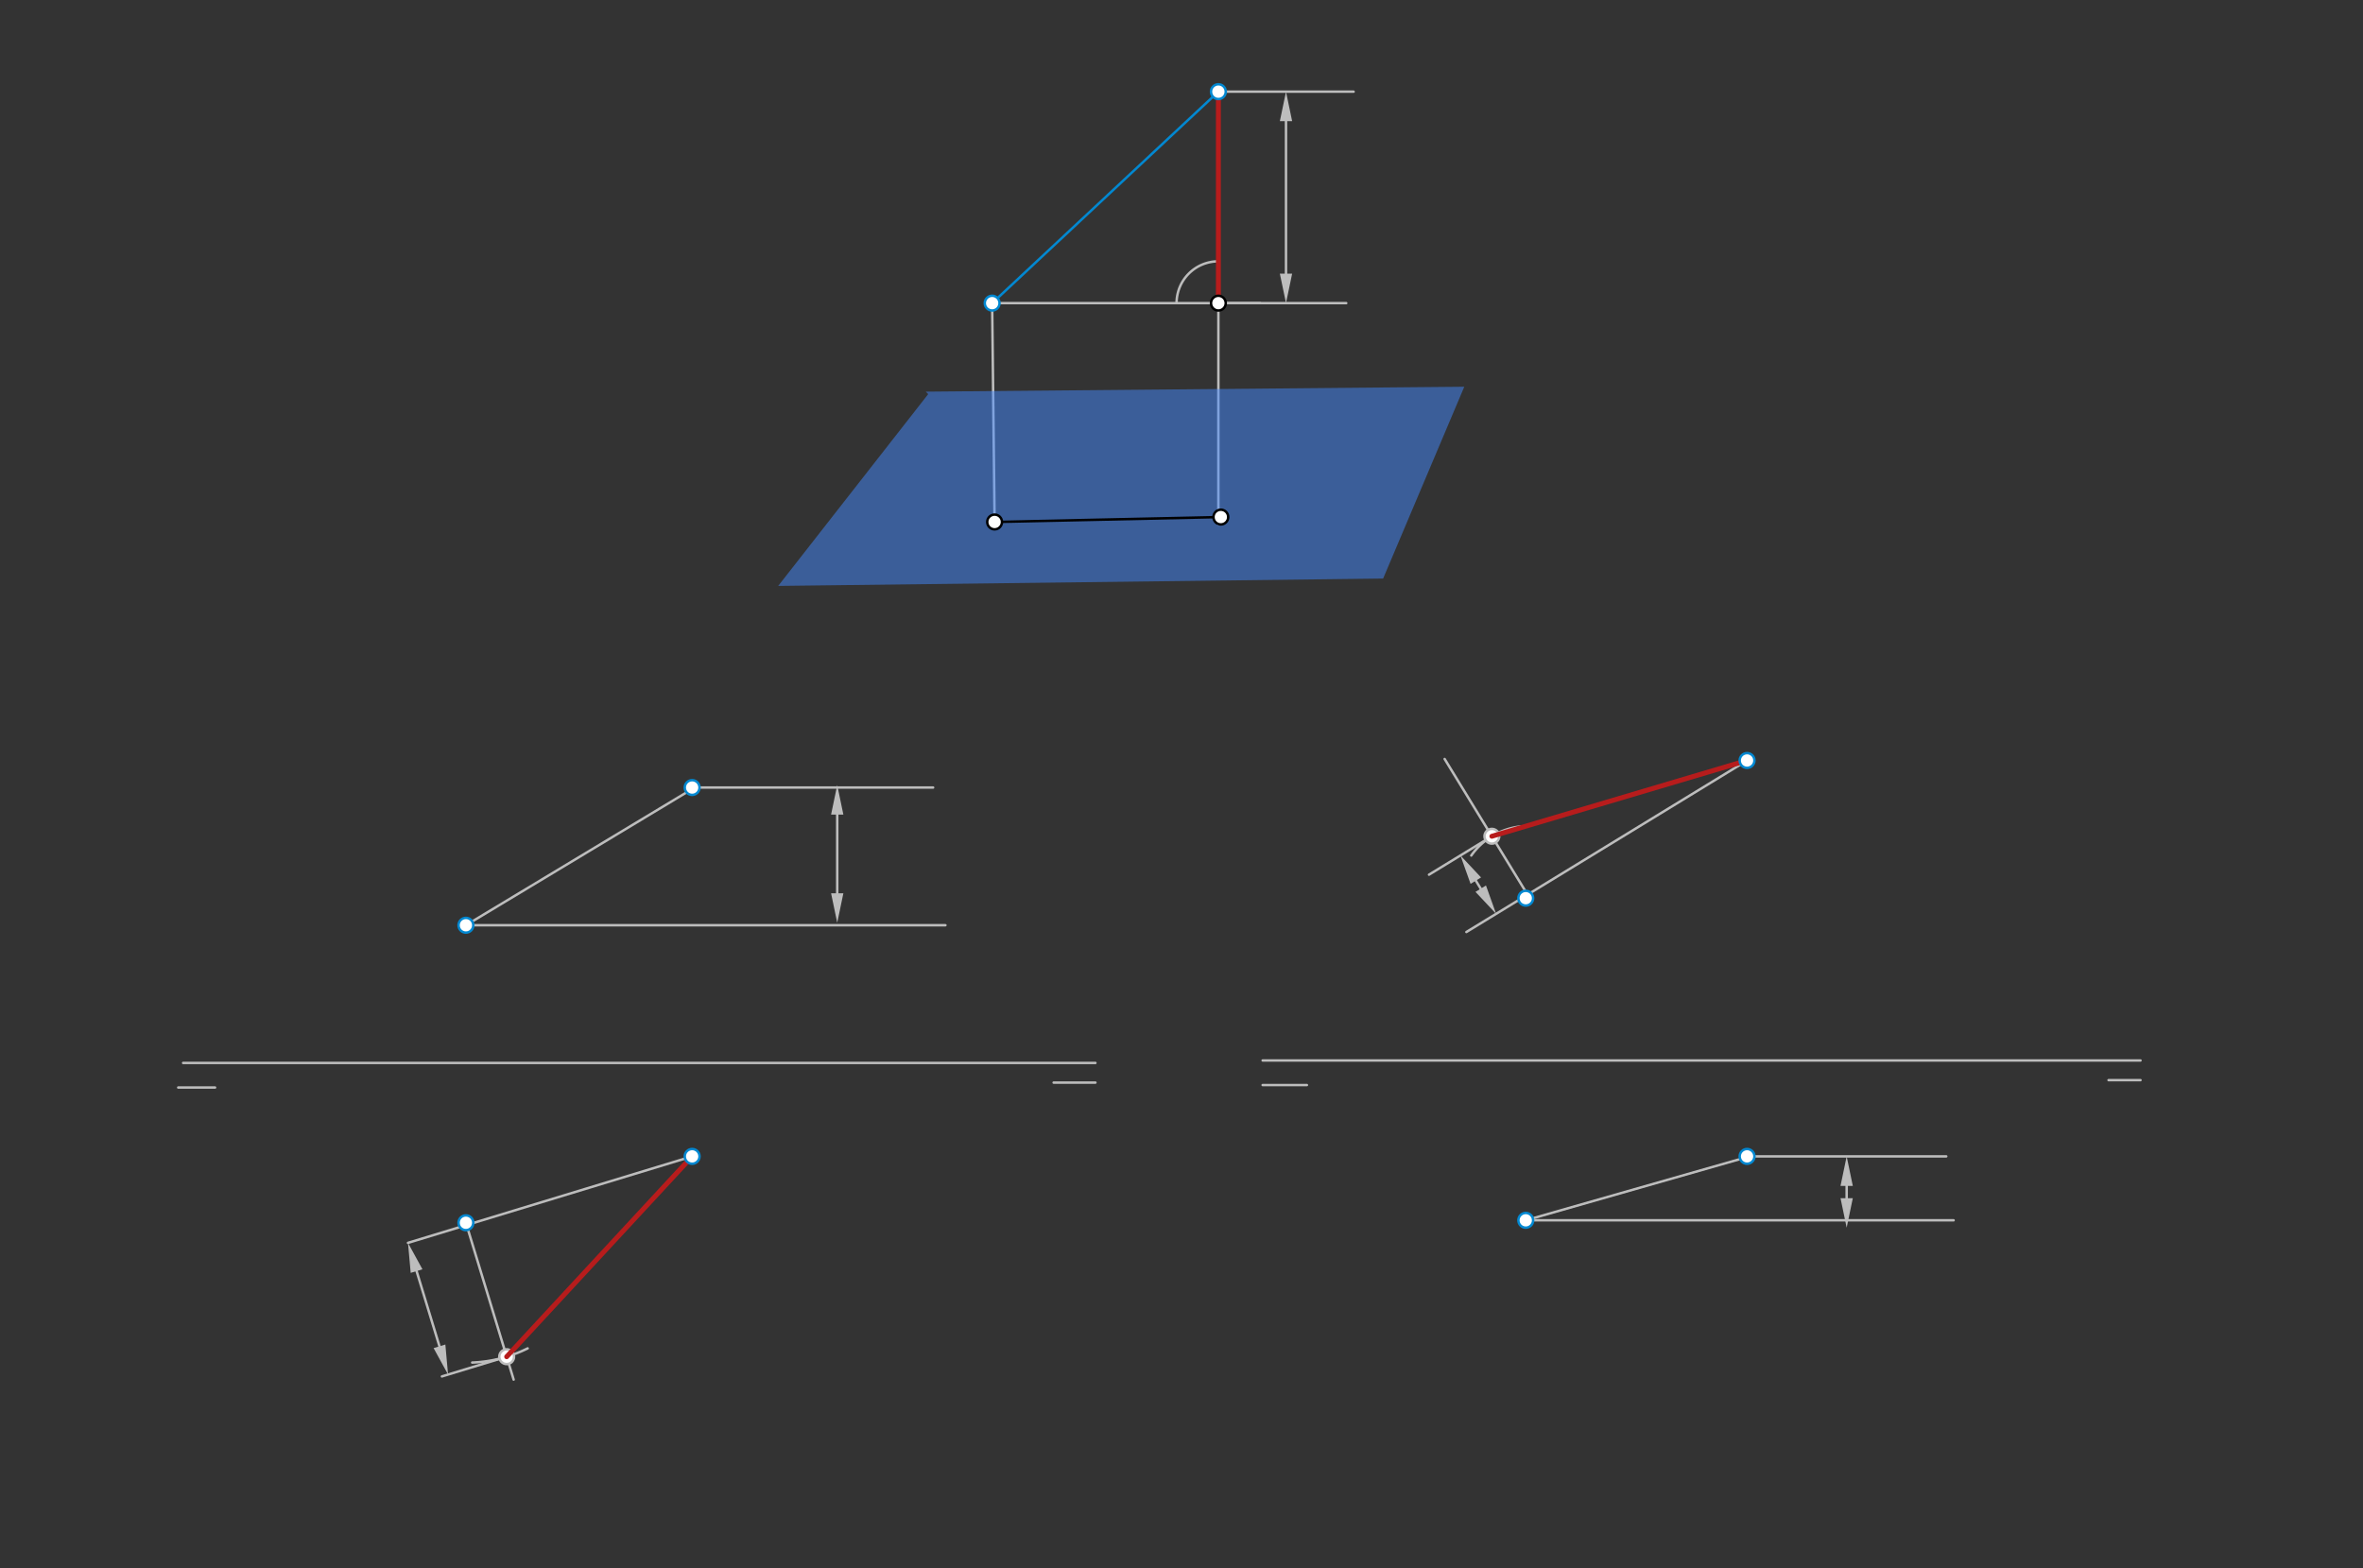 <svg xmlns="http://www.w3.org/2000/svg" class="svg--1it" height="100%" preserveAspectRatio="xMidYMid meet" viewBox="0 0 960.945 637.795" width="100%"><rect x="0" y="0" width="960.945" height="637.795" fill="#333333" stroke="none"/><defs><marker id="marker-arrow" markerHeight="16" markerUnits="userSpaceOnUse" markerWidth="24" orient="auto-start-reverse" refX="24" refY="4" viewBox="0 0 24 8"><path d="M 0 0 L 24 4 L 0 8 z" stroke="inherit"></path></marker></defs><g class="aux-layer--1FB"><g class="element--2qn"><line stroke="#BDBDBD" stroke-dasharray="none" stroke-linecap="round" stroke-width="1" x1="74.469" x2="445.469" y1="432.281" y2="432.281"></line></g><g class="element--2qn"><line stroke="#BDBDBD" stroke-dasharray="none" stroke-linecap="round" stroke-width="1" x1="513.469" x2="870.469" y1="431.281" y2="431.281"></line></g><g class="element--2qn"><line stroke="#BDBDBD" stroke-dasharray="none" stroke-linecap="round" stroke-width="1" x1="72.469" x2="87.469" y1="442.281" y2="442.281"></line></g><g class="element--2qn"><line stroke="#BDBDBD" stroke-dasharray="none" stroke-linecap="round" stroke-width="1" x1="428.469" x2="445.469" y1="440.281" y2="440.281"></line></g><g class="element--2qn"><line stroke="#BDBDBD" stroke-dasharray="none" stroke-linecap="round" stroke-width="1" x1="513.469" x2="531.469" y1="441.281" y2="441.281"></line></g><g class="element--2qn"><line stroke="#BDBDBD" stroke-dasharray="none" stroke-linecap="round" stroke-width="1" x1="857.469" x2="870.469" y1="439.281" y2="439.281"></line></g><g class="element--2qn"><line stroke="#BDBDBD" stroke-dasharray="none" stroke-linecap="round" stroke-width="1" x1="495.469" x2="495.469" y1="37.281" y2="213.281"></line></g><g class="element--2qn"><line stroke="#BDBDBD" stroke-dasharray="none" stroke-linecap="round" stroke-width="1" x1="403.469" x2="404.469" y1="123.281" y2="212.281"></line></g><g class="element--2qn"><line stroke="#BDBDBD" stroke-dasharray="none" stroke-linecap="round" stroke-width="1" x1="403.469" x2="512.469" y1="123.281" y2="123.281"></line></g><g class="element--2qn"><path d="M 495.469 106.281 A 17 17 0 0 0 478.469 123.281" fill="none" stroke="#BDBDBD" stroke-dasharray="none" stroke-linecap="round" stroke-width="1"></path></g><g class="element--2qn"><line stroke="#BDBDBD" stroke-dasharray="none" stroke-linecap="round" stroke-width="1" x1="495.469" x2="550.469" y1="37.281" y2="37.281"></line></g><g class="element--2qn"><line stroke="#BDBDBD" stroke-dasharray="none" stroke-linecap="round" stroke-width="1" x1="495.469" x2="547.469" y1="123.281" y2="123.281"></line></g><g class="element--2qn"><line stroke="#BDBDBD" stroke-dasharray="none" stroke-linecap="round" stroke-width="1" x1="522.969" x2="522.969" y1="49.281" y2="111.281"></line><path d="M522.969,37.281 l12,2.5 l0,-5 z" fill="#BDBDBD" stroke="#BDBDBD" stroke-width="0" transform="rotate(90, 522.969, 37.281)"></path><path d="M522.969,123.281 l12,2.5 l0,-5 z" fill="#BDBDBD" stroke="#BDBDBD" stroke-width="0" transform="rotate(270, 522.969, 123.281)"></path></g><g class="element--2qn"><line stroke="#BDBDBD" stroke-dasharray="none" stroke-linecap="round" stroke-width="1" x1="189.469" x2="282.469" y1="376.281" y2="320.281"></line></g><g class="element--2qn"><line stroke="#BDBDBD" stroke-dasharray="none" stroke-linecap="round" stroke-width="1" x1="189.469" x2="281.469" y1="498.281" y2="470.281"></line></g><g class="element--2qn"><line stroke="#BDBDBD" stroke-dasharray="none" stroke-linecap="round" stroke-width="1" x1="191.469" x2="384.469" y1="376.281" y2="376.281"></line></g><g class="element--2qn"><line stroke="#BDBDBD" stroke-dasharray="none" stroke-linecap="round" stroke-width="1" x1="282.469" x2="379.469" y1="320.281" y2="320.281"></line></g><g class="element--2qn"><line stroke="#BDBDBD" stroke-dasharray="none" stroke-linecap="round" stroke-width="1" x1="340.469" x2="340.469" y1="331.281" y2="363.281"></line><path d="M340.469,319.281 l12,2.5 l0,-5 z" fill="#BDBDBD" stroke="#BDBDBD" stroke-width="0" transform="rotate(90, 340.469, 319.281)"></path><path d="M340.469,375.281 l12,2.5 l0,-5 z" fill="#BDBDBD" stroke="#BDBDBD" stroke-width="0" transform="rotate(270, 340.469, 375.281)"></path></g><g class="element--2qn"><line stroke="#BDBDBD" stroke-dasharray="none" stroke-linecap="round" stroke-width="1" x1="189.469" x2="208.882" y1="497.281" y2="561.068"></line></g><g class="element--2qn"><path d="M 192.017 554.135 A 55.984 55.984 0 0 0 214.576 548.374" fill="none" stroke="#BDBDBD" stroke-dasharray="none" stroke-linecap="round" stroke-width="1"></path></g><g class="element--2qn"><line stroke="#BDBDBD" stroke-dasharray="none" stroke-linecap="round" stroke-width="1" x1="189.747" x2="165.912" y1="498.196" y2="505.451"></line></g><g class="element--2qn"><line stroke="#BDBDBD" stroke-dasharray="none" stroke-linecap="round" stroke-width="1" x1="206.048" x2="179.705" y1="551.755" y2="559.772"></line></g><g class="element--2qn"><line stroke="#BDBDBD" stroke-dasharray="none" stroke-linecap="round" stroke-width="1" x1="169.406" x2="178.718" y1="516.931" y2="547.529"></line><path d="M165.912,505.451 l12,2.5 l0,-5 z" fill="#BDBDBD" stroke="#BDBDBD" stroke-width="0" transform="rotate(73.072, 165.912, 505.451)"></path><path d="M182.212,559.009 l12,2.5 l0,-5 z" fill="#BDBDBD" stroke="#BDBDBD" stroke-width="0" transform="rotate(253.072, 182.212, 559.009)"></path></g><g class="element--2qn"><line stroke="#BDBDBD" stroke-dasharray="none" stroke-linecap="round" stroke-width="1" x1="620.469" x2="710.469" y1="364.281" y2="309.281"></line></g><g class="element--2qn"><line stroke="#BDBDBD" stroke-dasharray="none" stroke-linecap="round" stroke-width="1" x1="620.469" x2="711.469" y1="496.281" y2="470.281"></line></g><g class="element--2qn"><line stroke="#BDBDBD" stroke-dasharray="none" stroke-linecap="round" stroke-width="1" x1="710.469" x2="791.469" y1="470.281" y2="470.281"></line></g><g class="element--2qn"><line stroke="#BDBDBD" stroke-dasharray="none" stroke-linecap="round" stroke-width="1" x1="620.469" x2="794.469" y1="496.281" y2="496.281"></line></g><g class="element--2qn"><line stroke="#BDBDBD" stroke-dasharray="none" stroke-linecap="round" stroke-width="1" x1="750.969" x2="750.969" y1="482.281" y2="487.281"></line><path d="M750.969,470.281 l12,2.5 l0,-5 z" fill="#BDBDBD" stroke="#BDBDBD" stroke-width="0" transform="rotate(90, 750.969, 470.281)"></path><path d="M750.969,499.281 l12,2.5 l0,-5 z" fill="#BDBDBD" stroke="#BDBDBD" stroke-width="0" transform="rotate(270, 750.969, 499.281)"></path></g><g class="element--2qn"><line stroke="#BDBDBD" stroke-dasharray="none" stroke-linecap="round" stroke-width="1" x1="621.469" x2="587.48" y1="364.281" y2="308.663"></line></g><g class="element--2qn"><path d="M 618.501 336.091 A 28.346 28.346 0 0 0 598.311 347.934" fill="none" stroke="#BDBDBD" stroke-dasharray="none" stroke-linecap="round" stroke-width="1"></path></g><g class="element--2qn"><line stroke="#BDBDBD" stroke-dasharray="none" stroke-linecap="round" stroke-width="1" x1="620.469" x2="596.32" y1="364.281" y2="379.039"></line></g><g class="element--2qn"><line stroke="#BDBDBD" stroke-dasharray="none" stroke-linecap="round" stroke-width="1" x1="606.687" x2="581.123" y1="340.094" y2="355.716"></line></g><g class="element--2qn"><line stroke="#BDBDBD" stroke-dasharray="none" stroke-linecap="round" stroke-width="1" x1="600.163" x2="602.157" y1="358.144" y2="361.408"></line><path d="M593.905,347.905 l12,2.5 l0,-5 z" fill="#BDBDBD" stroke="#BDBDBD" stroke-width="0" transform="rotate(58.57, 593.905, 347.905)"></path><path d="M608.415,371.648 l12,2.5 l0,-5 z" fill="#BDBDBD" stroke="#BDBDBD" stroke-width="0" transform="rotate(238.57, 608.415, 371.648)"></path></g><g class="element--2qn"><circle cx="206.048" cy="551.755" r="3" stroke="#BDBDBD" stroke-width="1" fill="#ffffff"></circle>}</g><g class="element--2qn"><circle cx="606.687" cy="340.094" r="3" stroke="#BDBDBD" stroke-width="1" fill="#ffffff"></circle>}</g></g><g class="main-layer--3Vd"><g class="element--2qn"><g fill="#448aff" opacity="0.5"><path d="M 377.469 160.281 L 316.469 238.281 L 562.469 235.281 L 595.469 157.281 L 376.469 159.281 Z" stroke="none"></path></g></g><g class="element--2qn"><line stroke="#000000" stroke-dasharray="none" stroke-linecap="round" stroke-width="1" x1="404.469" x2="496.469" y1="212.281" y2="210.281"></line></g><g class="element--2qn"><line stroke="#0288D1" stroke-dasharray="none" stroke-linecap="round" stroke-width="1" x1="403.469" x2="495.469" y1="123.281" y2="37.281"></line></g><g class="element--2qn"><line stroke="#B71C1C" stroke-dasharray="none" stroke-linecap="round" stroke-width="2" x1="495.469" x2="495.469" y1="37.281" y2="123.281"></line></g><g class="element--2qn"><line stroke="#B71C1C" stroke-dasharray="none" stroke-linecap="round" stroke-width="2" x1="206.048" x2="281.469" y1="551.755" y2="470.281"></line></g><g class="element--2qn"><line stroke="#B71C1C" stroke-dasharray="none" stroke-linecap="round" stroke-width="2" x1="606.687" x2="710.469" y1="340.094" y2="309.281"></line></g><g class="element--2qn"><circle cx="189.469" cy="376.281" r="3" stroke="#0288D1" stroke-width="1" fill="#ffffff"></circle>}</g><g class="element--2qn"><circle cx="281.469" cy="320.281" r="3" stroke="#0288D1" stroke-width="1" fill="#ffffff"></circle>}</g><g class="element--2qn"><circle cx="189.469" cy="497.281" r="3" stroke="#0288D1" stroke-width="1" fill="#ffffff"></circle>}</g><g class="element--2qn"><circle cx="281.469" cy="470.281" r="3" stroke="#0288D1" stroke-width="1" fill="#ffffff"></circle>}</g><g class="element--2qn"><circle cx="620.469" cy="365.281" r="3" stroke="#0288D1" stroke-width="1" fill="#ffffff"></circle>}</g><g class="element--2qn"><circle cx="710.469" cy="309.281" r="3" stroke="#0288D1" stroke-width="1" fill="#ffffff"></circle>}</g><g class="element--2qn"><circle cx="710.469" cy="470.281" r="3" stroke="#0288D1" stroke-width="1" fill="#ffffff"></circle>}</g><g class="element--2qn"><circle cx="620.469" cy="496.281" r="3" stroke="#0288D1" stroke-width="1" fill="#ffffff"></circle>}</g><g class="element--2qn"><circle cx="403.469" cy="123.281" r="3" stroke="#0288D1" stroke-width="1" fill="#ffffff"></circle>}</g><g class="element--2qn"><circle cx="495.469" cy="37.281" r="3" stroke="#0288D1" stroke-width="1" fill="#ffffff"></circle>}</g><g class="element--2qn"><circle cx="404.469" cy="212.281" r="3" stroke="#000000" stroke-width="1" fill="#ffffff"></circle>}</g><g class="element--2qn"><circle cx="496.469" cy="210.281" r="3" stroke="#000000" stroke-width="1" fill="#ffffff"></circle>}</g><g class="element--2qn"><circle cx="495.469" cy="123.281" r="3" stroke="#000000" stroke-width="1" fill="#ffffff"></circle>}</g></g><g class="snaps-layer--2PT"></g><g class="temp-layer--rAP"></g></svg>
